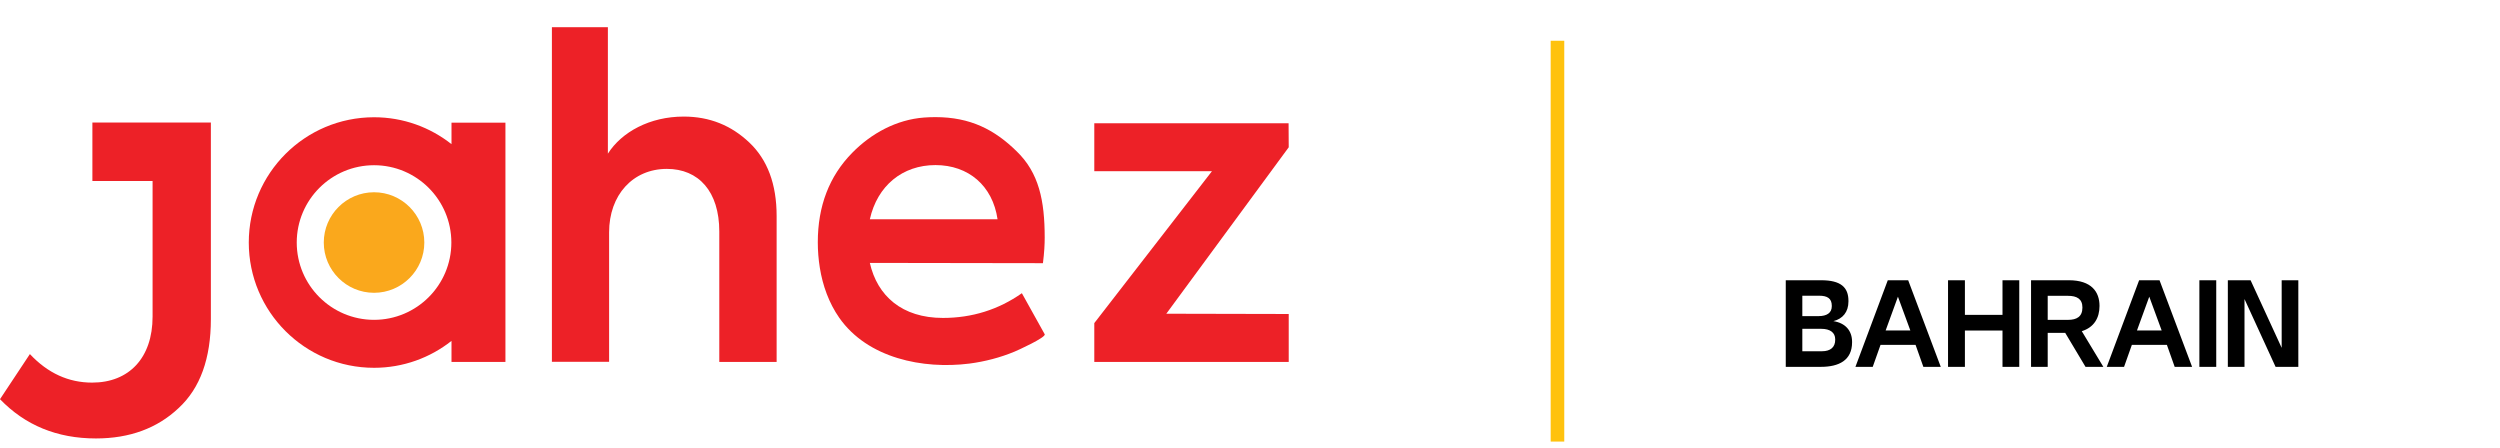 <svg width="184" height="33" viewBox="0 0 184 33" fill="none" xmlns="http://www.w3.org/2000/svg">
<g clip-path="url(#clip0_837_2247)">
<path d="M27.53 21.55C25.49 21.55 23.83 19.89 23.83 17.85C23.83 15.81 25.49 14.15 27.53 14.15C29.57 14.15 31.23 15.81 31.23 17.85C31.23 19.89 29.57 21.55 27.53 21.55Z" fill="#FAA81C"/>
<path d="M40.62 26.64V2H44.74V11.31C45.75 9.72 47.82 8.58 50.32 8.58C52.23 8.58 53.82 9.23 55.15 10.49C56.48 11.75 57.16 13.54 57.16 15.9V26.64H52.94V17.04C52.94 14.09 51.42 12.43 49.08 12.43C46.58 12.43 44.83 14.35 44.83 17.1V26.63H40.61L40.62 26.64Z" fill="#ED2127"/>
<path d="M64.02 16.14H73.42C73.06 13.67 71.28 12.15 68.85 12.15C66.42 12.15 64.57 13.67 64.02 16.14ZM64.02 19.35C64.57 21.78 66.39 23.4 69.4 23.4C71.54 23.4 73.49 22.79 75.21 21.58C75.21 21.58 76.89 24.59 76.89 24.6C77.01 24.83 74.87 25.8 74.67 25.88C73.61 26.32 72.49 26.61 71.35 26.76C67.93 27.19 63.86 26.37 61.77 23.39C61.01 22.3 60.55 21.02 60.34 19.71C60.24 19.09 60.19 18.46 60.19 17.83C60.19 15.17 61.03 12.97 62.72 11.25C64.13 9.81 65.99 8.8 68.02 8.65C68.3 8.63 68.58 8.62 68.85 8.62C71.41 8.62 73.2 9.54 74.82 11.13C76.47 12.72 76.89 14.77 76.89 17.49C76.89 17.98 76.86 18.59 76.76 19.37" fill="#ED2127"/>
<path d="M80.54 9.07V12.6H89.2L80.54 23.78V26.64H94.85V23.11L85.84 23.09L94.85 10.84L94.84 9.07H80.54Z" fill="#ED2127"/>
<path d="M15.52 9.02H6.8V13.32H11.23V23.3C11.23 26.34 9.5 28.16 6.78 28.16C5.05 28.16 3.52 27.47 2.2 26.06L0 29.38C1.85 31.3 4.2 32.27 7.06 32.27C9.54 32.27 11.57 31.52 13.14 30.04C14.74 28.57 15.52 26.37 15.52 23.48V9.01V9.02Z" fill="#ED2127"/>
<path d="M33.23 9.03V10.61C31.66 9.37 29.68 8.63 27.53 8.63C22.44 8.63 18.31 12.76 18.31 17.85C18.31 22.94 22.44 27.07 27.53 27.07C29.68 27.07 31.66 26.33 33.23 25.09V26.64H37.2V9.03H33.23ZM27.53 23.54C24.39 23.54 21.84 20.99 21.84 17.85C21.84 14.71 24.39 12.16 27.53 12.16C30.67 12.16 33.22 14.71 33.22 17.85C33.22 20.99 30.67 23.54 27.53 23.54Z" fill="#ED2127"/>
<path d="M114.63 3V32.5" stroke="#FFC20E"/>
<path d="M134.018 27H131.432V20.626H134.034C135.496 20.626 136.046 21.152 136.046 22.151V22.182C136.046 22.968 135.622 23.463 134.938 23.636C135.81 23.77 136.313 24.328 136.313 25.161V25.192C136.313 26.52 135.346 27 134.018 27ZM132.651 21.765V23.267H133.837C134.458 23.267 134.82 23.031 134.82 22.536V22.504C134.82 21.962 134.49 21.765 133.892 21.765H132.651ZM132.651 24.202V25.852H134.097C134.733 25.852 135.071 25.546 135.071 25.012V24.972C135.071 24.477 134.694 24.202 134.057 24.202H132.651ZM142.84 27H141.559L140.985 25.381H138.407L137.833 27H136.56L138.941 20.626H140.442L142.84 27ZM140.6 24.32L139.688 21.836L138.784 24.32H140.6ZM144.617 27H143.375V20.626H144.617V23.172H147.384V20.626H148.618V27H147.384V24.328H144.617V27ZM153.219 24.375L154.806 27H153.494L152.001 24.501H150.711V27H149.485V20.626H152.268C153.934 20.626 154.524 21.482 154.524 22.512V22.52C154.524 23.384 154.131 24.092 153.219 24.375ZM152.205 21.773H150.711V23.542H152.205C152.849 23.542 153.266 23.306 153.266 22.638V22.63C153.266 21.993 152.849 21.773 152.205 21.773ZM161.338 27H160.057L159.483 25.381H156.905L156.331 27H155.058L157.44 20.626H158.941L161.338 27ZM159.098 24.32L158.186 21.836L157.282 24.32H159.098ZM163.115 27H161.874V20.626H163.115V27ZM167.931 25.601V20.626H169.157V27H167.483L165.195 22.009V27H163.969V20.626H165.643L167.931 25.601Z" fill="black"/>
</g>
<defs>
<clipPath id="clip0_837_2247">
<rect width="183.02" height="32.7" fill="white"/>
</clipPath>
</defs>
</svg>
